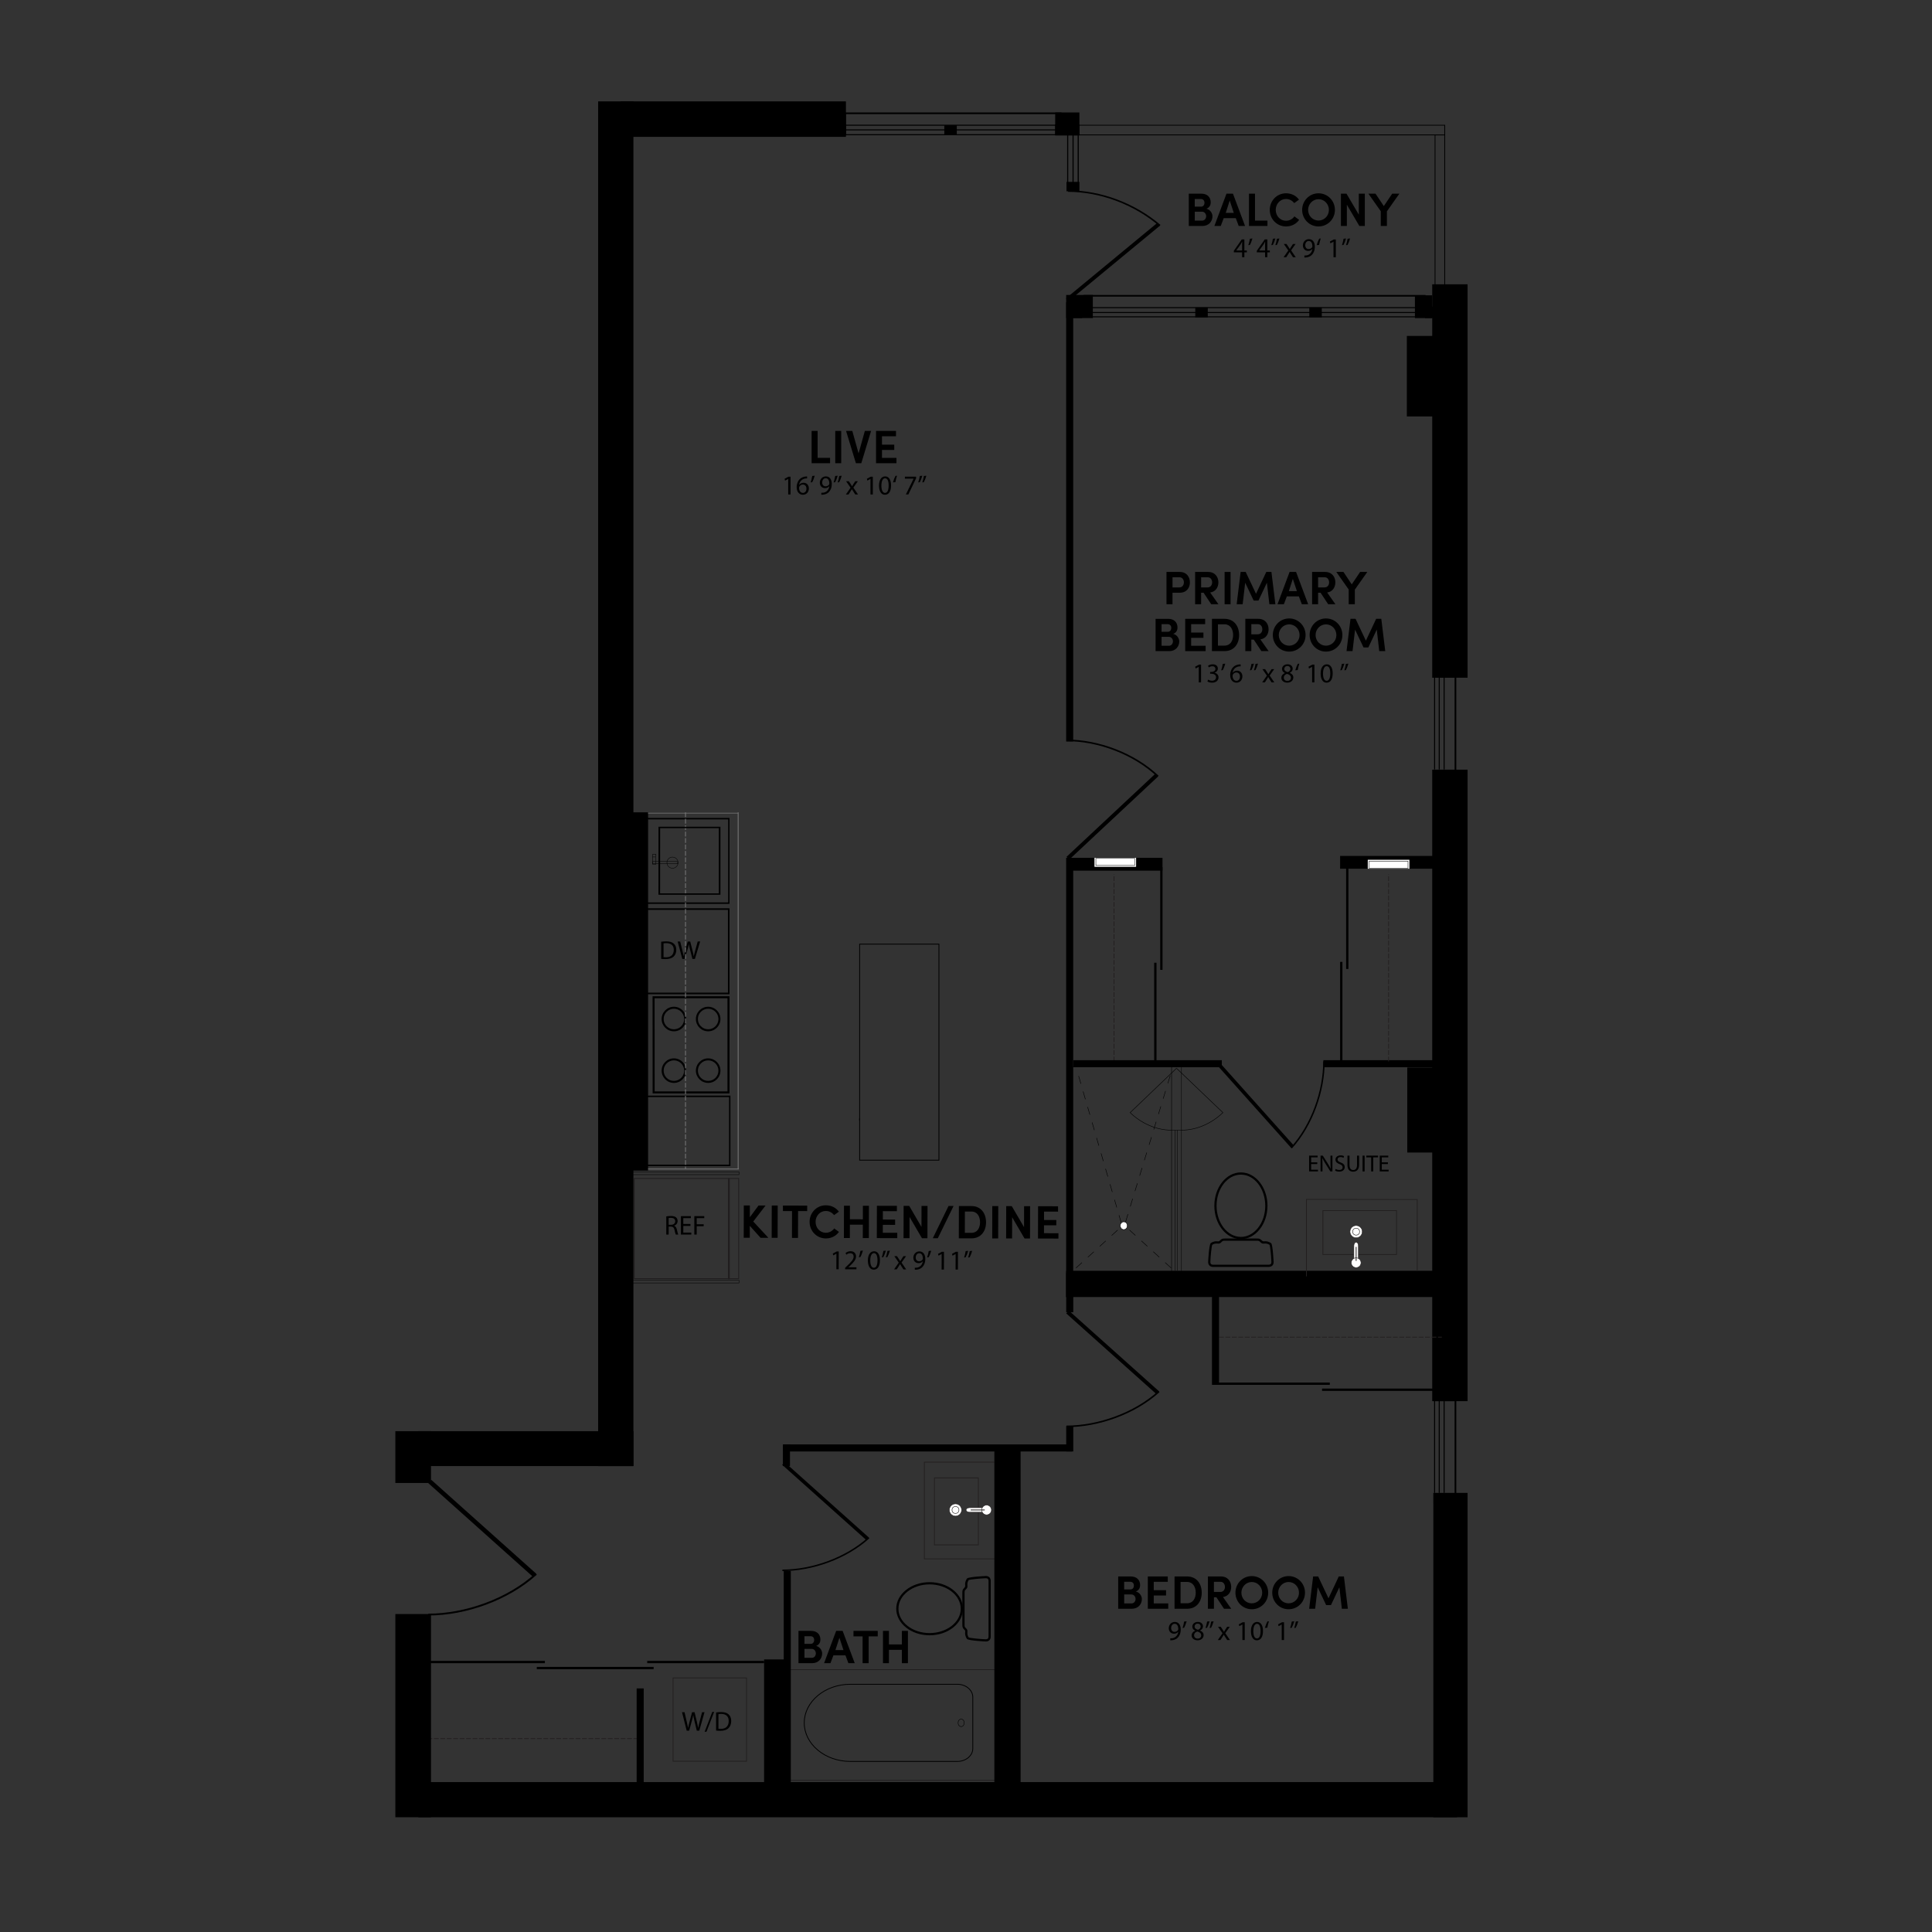 <?xml version="1.0" encoding="UTF-8"?>
<svg id="Layer_1" data-name="Layer 1" xmlns="http://www.w3.org/2000/svg" viewBox="0 0 1200 1200">
  <rect x="0" y="0" width="1200" height="1200" fill="#333333" stroke="none"/>
  <defs>
    <style>
      .cls-1, .cls-2 {
        fill: #fff;
      }

      .cls-3 {
        stroke: #201d1e;
      }

      .cls-3, .cls-4, .cls-5, .cls-6, .cls-7, .cls-8, .cls-9, .cls-10, .cls-11, .cls-12, .cls-13, .cls-14, .cls-15 {
        fill: none;
      }

      .cls-3, .cls-4, .cls-5, .cls-6, .cls-8, .cls-12, .cls-13, .cls-14, .cls-15 {
        stroke-width: .5px;
      }

      .cls-2, .cls-4, .cls-5 {
        stroke: #221f1f;
      }

      .cls-2, .cls-10, .cls-11 {
        stroke-width: .3px;
      }

      .cls-4, .cls-7, .cls-8, .cls-12, .cls-13, .cls-14, .cls-15 {
        stroke-miterlimit: 10;
      }

      .cls-16 {
        fill: #201d1e;
      }

      .cls-6, .cls-7, .cls-9, .cls-10, .cls-11, .cls-15 {
        stroke: #000;
      }

      .cls-7, .cls-9 {
        stroke-width: .25px;
      }

      .cls-8 {
        opacity: .75;
      }

      .cls-8, .cls-13, .cls-14 {
        stroke: #79797a;
      }

      .cls-11 {
        stroke-dasharray: 0 0 5 5;
      }

      .cls-12 {
        stroke: #231f20;
      }

      .cls-12, .cls-14 {
        stroke-dasharray: 0 0 3 1;
      }
    </style>
  </defs>
  <g>
    <rect class="cls-3" x="490.42" y="1037.06" width="129.49" height="68.76"/>
    <g>
      <path class="cls-6" d="M499.53,1070.09c0-13.18,12.88-23.96,28.62-23.96h66.51c5.26,0,9.56,3.6,9.56,8v31.92c0,4.4-4.3,8-9.56,8h-66.51c-15.74,0-28.62-10.78-28.62-23.96Z"/>
      <path class="cls-10" d="M598.34,1071.74c.74-.91,.74-2.4,0-3.31-.74-.91-1.96-.91-2.7,0-.74,.91-.74,2.4,0,3.31,.75,.91,1.96,.91,2.7,0Z"/>
    </g>
  </g>
  <g>
    <path d="M504.11,267.65h3.73v16.74h7.74v3.32h-11.47v-20.06Z"/>
    <path d="M518.79,267.65h3.7v20.06h-3.7v-20.06Z"/>
    <path d="M529.38,267.65l3.9,13.97,3.9-13.97h3.87l-6.08,20.06h-3.35l-6.11-20.06h3.87Z"/>
    <path d="M544.12,267.65h12.4v3.32h-8.71v5.21h7.63v3.29h-7.63v4.92h9v3.32h-12.69v-20.06Z"/>
    <path d="M489.57,297.47h-.03l-1.92,1.04-.29-1.14,2.41-1.29h1.27v11.04h-1.44v-9.65Z"/>
    <path d="M501.31,297.13c-.31-.02-.7,0-1.12,.07-2.34,.39-3.58,2.11-3.84,3.92h.05c.53-.7,1.44-1.27,2.67-1.27,1.95,0,3.33,1.41,3.33,3.57,0,2.02-1.38,3.89-3.67,3.89s-3.91-1.83-3.91-4.7c0-2.17,.78-3.89,1.87-4.98,.92-.9,2.14-1.46,3.53-1.63,.44-.07,.82-.08,1.09-.08v1.22Zm-.42,6.37c0-1.58-.9-2.53-2.28-2.53-.9,0-1.73,.56-2.14,1.36-.1,.17-.17,.39-.17,.66,.03,1.82,.87,3.16,2.43,3.16,1.29,0,2.16-1.07,2.16-2.65Z"/>
    <path d="M506.05,295.49c-.39,1.43-1.12,3.24-1.6,4.02l-.95,.12c.37-1,.81-2.77,1-3.99l1.55-.15Z"/>
    <path d="M510.14,306.07c.32,.03,.7,0,1.21-.05,.87-.12,1.68-.48,2.31-1.07,.73-.66,1.26-1.63,1.46-2.94h-.05c-.61,.75-1.49,1.19-2.6,1.19-1.99,0-3.26-1.49-3.26-3.38,0-2.09,1.51-3.92,3.77-3.92s3.65,1.83,3.65,4.65c0,2.43-.81,4.13-1.9,5.18-.85,.83-2.02,1.34-3.21,1.48-.54,.08-1.02,.1-1.38,.08v-1.22Zm.54-6.35c0,1.38,.83,2.34,2.12,2.34,1,0,1.78-.49,2.17-1.15,.08-.14,.14-.31,.14-.54,0-1.89-.7-3.33-2.26-3.33-1.27,0-2.17,1.12-2.17,2.68Z"/>
    <path d="M520.3,295.49c-.39,1.43-1.12,3.24-1.58,4.02l-.95,.12c.36-1,.81-2.77,1-3.99l1.53-.15Zm2.51,0c-.39,1.43-1.12,3.24-1.58,4.02l-.95,.12c.37-1,.82-2.77,1-3.99l1.53-.15Z"/>
    <path d="M527.21,298.9l1.17,1.77c.31,.46,.56,.88,.83,1.34h.05c.27-.49,.54-.92,.81-1.36l1.15-1.75h1.61l-2.8,3.97,2.89,4.25h-1.7l-1.21-1.85c-.32-.48-.59-.93-.88-1.43h-.03c-.27,.49-.56,.93-.87,1.43l-1.19,1.85h-1.65l2.92-4.19-2.79-4.02h1.66Z"/>
    <path d="M540.68,297.47h-.03l-1.92,1.04-.29-1.14,2.41-1.29h1.27v11.04h-1.44v-9.65Z"/>
    <path d="M553.45,301.48c0,3.75-1.39,5.83-3.84,5.83-2.16,0-3.62-2.02-3.65-5.67,0-3.7,1.6-5.74,3.84-5.74s3.65,2.07,3.65,5.59Zm-6,.17c0,2.87,.88,4.5,2.24,4.5,1.53,0,2.26-1.78,2.26-4.6s-.7-4.5-2.24-4.5c-1.31,0-2.26,1.6-2.26,4.6Z"/>
    <path d="M554.63,299.63c.39-1.43,1.12-3.26,1.58-4.04l.95-.1c-.36,1-.82,2.75-1,3.97l-1.53,.17Z"/>
    <path d="M569.01,296.08v.99l-4.81,10.05h-1.55l4.79-9.77v-.03h-5.4v-1.24h6.96Z"/>
    <path d="M572.87,295.49c-.39,1.43-1.12,3.24-1.58,4.02l-.95,.12c.36-1,.81-2.77,1-3.99l1.53-.15Zm2.51,0c-.39,1.43-1.12,3.24-1.58,4.02l-.95,.12c.37-1,.82-2.77,1-3.99l1.53-.15Z"/>
  </g>
  <g>
    <path d="M506.92,1022.31c2.47,.61,3.73,2.91,3.73,4.69,0,3.26-2.33,6.03-6.23,6.03h-8.47v-20.06h7.86c3.52,0,5.76,2.07,5.76,5.44,0,1.49-.64,3.12-2.65,3.9Zm-3.38-1.28c1.37,0,2.15-1.05,2.15-2.42s-.79-2.33-2.27-2.33h-3.76v4.75h3.87Zm-3.87,3.12v5.56h4.54c1.63,0,2.53-1.37,2.53-2.77,0-1.31-.9-2.79-2.62-2.79h-4.45Z"/>
    <path d="M525.12,1028.17h-7.48l-1.83,4.86h-3.96l7.51-20.06h4.02l7.51,20.06h-3.93l-1.83-4.86Zm-6.23-3.26h5.01l-2.53-7.66-2.47,7.66Z"/>
    <path d="M530.13,1012.97h15.05v3.41h-5.65v16.65h-3.76v-16.65h-5.65v-3.41Z"/>
    <path d="M563.93,1012.97v20.06h-3.76v-8.3h-8.04v8.3h-3.7v-20.06h3.7v8.41h8.04v-8.41h3.76Z"/>
  </g>
  <g>
    <path d="M724.54,355.24h8.15c4.45,0,6.38,3.23,6.38,6.49s-1.92,6.43-6.38,6.43h-4.43v7.13h-3.73v-20.06Zm3.73,3.32v6.29h4.25c1.92,0,2.82-1.63,2.82-3.12s-.84-3.17-2.71-3.17h-4.37Z"/>
    <path d="M756.78,375.3h-4.48l-4.72-7.13h-1.54v7.13h-3.73v-20.06h8.04c4.43,0,6.41,3.23,6.41,6.49,0,2.85-1.51,5.74-5.1,6.29l5.12,7.28Zm-10.74-16.74v6.29h4.02c1.98,0,2.82-1.63,2.82-3.12s-.84-3.17-2.71-3.17h-4.13Z"/>
    <path d="M760.62,355.24h3.7v20.06h-3.7v-20.06Z"/>
    <path d="M786.51,355.24h3.2l2.45,20.06h-3.73l-1.54-13.36-5.24,11.09h-2.97l-5.27-11.09-1.57,13.36h-3.73l2.47-20.06h3.14l6.41,13.57,6.38-13.57Z"/>
    <path d="M806.75,370.44h-7.48l-1.83,4.86h-3.96l7.51-20.06h4.02l7.51,20.06h-3.93l-1.83-4.86Zm-6.23-3.26h5.01l-2.53-7.66-2.47,7.66Z"/>
    <path d="M829.43,375.3h-4.48l-4.72-7.13h-1.54v7.13h-3.73v-20.06h8.04c4.43,0,6.41,3.23,6.41,6.49,0,2.85-1.51,5.74-5.09,6.29l5.12,7.28Zm-10.74-16.74v6.29h4.02c1.98,0,2.82-1.63,2.82-3.12s-.84-3.17-2.71-3.17h-4.13Z"/>
    <path d="M837.7,375.3v-9.14l-7.69-10.92h4.43l5.15,7.72,5.21-7.72h4.46l-7.75,10.98v9.08h-3.81Z"/>
    <path d="M728.72,393.71c2.47,.61,3.73,2.91,3.73,4.69,0,3.26-2.33,6.03-6.23,6.03h-8.47v-20.06h7.86c3.52,0,5.76,2.07,5.76,5.44,0,1.48-.64,3.12-2.65,3.9Zm-3.38-1.28c1.37,0,2.15-1.05,2.15-2.42s-.79-2.33-2.27-2.33h-3.76v4.75h3.87Zm-3.87,3.11v5.56h4.54c1.63,0,2.53-1.37,2.53-2.77,0-1.31-.9-2.79-2.62-2.79h-4.45Z"/>
    <path d="M736.15,384.36h12.4v3.32h-8.71v5.21h7.63v3.29h-7.63v4.92h9v3.32h-12.69v-20.06Z"/>
    <path d="M752.75,404.42v-20.06h7.83c5.74,0,9.05,4.37,9.05,10.07s-3.32,9.99-9.05,9.99h-7.83Zm3.73-3.41h4.1c3.55,0,5.33-2.97,5.33-6.58s-1.78-6.67-5.33-6.67h-4.1v13.25Z"/>
    <path d="M787.95,404.42h-4.48l-4.72-7.13h-1.54v7.13h-3.73v-20.06h8.04c4.43,0,6.41,3.23,6.41,6.49,0,2.85-1.51,5.74-5.09,6.29l5.12,7.28Zm-10.74-16.74v6.29h4.02c1.98,0,2.82-1.63,2.82-3.12s-.84-3.17-2.71-3.17h-4.13Z"/>
    <path d="M800.73,384.13c5.71,0,10.19,4.63,10.19,10.31s-4.48,10.28-10.19,10.28-10.16-4.63-10.16-10.28,4.45-10.31,10.16-10.31Zm0,16.92c3.58,0,6.46-2.94,6.46-6.61s-2.88-6.64-6.46-6.64-6.46,3-6.46,6.64,2.82,6.61,6.46,6.61Z"/>
    <path d="M823.59,384.13c5.71,0,10.19,4.63,10.19,10.31s-4.48,10.28-10.19,10.28-10.16-4.63-10.16-10.28,4.45-10.31,10.16-10.31Zm0,16.92c3.58,0,6.46-2.94,6.46-6.61s-2.88-6.64-6.46-6.64-6.46,3-6.46,6.64,2.82,6.61,6.46,6.61Z"/>
    <path d="M854.75,384.36h3.2l2.45,20.06h-3.73l-1.54-13.36-5.24,11.09h-2.97l-5.27-11.09-1.57,13.36h-3.73l2.47-20.06h3.14l6.41,13.57,6.38-13.57Z"/>
    <path d="M744.57,414.19h-.03l-1.92,1.04-.29-1.14,2.41-1.29h1.27v11.04h-1.44v-9.65Z"/>
    <path d="M750.36,422.12c.42,.27,1.41,.7,2.45,.7,1.92,0,2.51-1.22,2.5-2.14-.02-1.55-1.41-2.21-2.85-2.21h-.83v-1.12h.83c1.09,0,2.46-.56,2.46-1.87,0-.88-.56-1.66-1.94-1.66-.88,0-1.73,.39-2.21,.73l-.39-1.09c.58-.42,1.7-.85,2.89-.85,2.17,0,3.16,1.29,3.16,2.63,0,1.14-.68,2.11-2.04,2.6v.03c1.36,.27,2.46,1.29,2.46,2.84,0,1.77-1.38,3.31-4.02,3.31-1.24,0-2.33-.39-2.87-.75l.41-1.15Z"/>
    <path d="M761.05,412.2c-.39,1.43-1.12,3.24-1.6,4.02l-.95,.12c.37-1,.81-2.77,1-3.99l1.55-.15Z"/>
    <path d="M770.58,413.85c-.31-.02-.7,0-1.12,.07-2.34,.39-3.58,2.11-3.84,3.92h.05c.53-.7,1.44-1.27,2.67-1.27,1.95,0,3.33,1.41,3.33,3.57,0,2.02-1.38,3.89-3.67,3.89s-3.91-1.83-3.91-4.7c0-2.17,.78-3.89,1.87-4.98,.92-.9,2.14-1.46,3.53-1.63,.44-.07,.82-.08,1.09-.08v1.22Zm-.42,6.37c0-1.58-.9-2.53-2.28-2.53-.9,0-1.73,.56-2.14,1.36-.1,.17-.17,.39-.17,.66,.03,1.82,.87,3.16,2.43,3.16,1.29,0,2.16-1.07,2.16-2.65Z"/>
    <path d="M778.86,412.2c-.39,1.43-1.12,3.24-1.58,4.02l-.95,.12c.36-1,.82-2.77,1-3.99l1.53-.15Zm2.51,0c-.39,1.43-1.12,3.24-1.58,4.02l-.95,.12c.37-1,.82-2.77,1-3.99l1.53-.15Z"/>
    <path d="M785.78,415.62l1.17,1.77c.31,.46,.56,.88,.83,1.34h.05c.27-.49,.54-.92,.82-1.36l1.15-1.75h1.61l-2.8,3.97,2.89,4.25h-1.7l-1.21-1.85c-.32-.48-.59-.93-.88-1.43h-.03c-.27,.49-.56,.93-.87,1.43l-1.19,1.85h-1.65l2.92-4.19-2.79-4.02h1.67Z"/>
    <path d="M795.87,421.03c0-1.39,.83-2.38,2.19-2.96l-.02-.05c-1.22-.58-1.75-1.53-1.75-2.48,0-1.75,1.48-2.94,3.41-2.94,2.14,0,3.21,1.34,3.21,2.72,0,.93-.46,1.94-1.82,2.58v.05c1.38,.54,2.22,1.51,2.22,2.85,0,1.92-1.65,3.21-3.75,3.21-2.31,0-3.7-1.38-3.7-2.99Zm5.94-.07c0-1.34-.93-1.99-2.43-2.41-1.29,.37-1.99,1.22-1.99,2.28-.05,1.12,.8,2.11,2.21,2.11s2.21-.83,2.21-1.97Zm-4.11-5.52c0,1.1,.83,1.7,2.11,2.04,.95-.32,1.68-1,1.68-2,0-.88-.53-1.8-1.87-1.8-1.24,0-1.92,.81-1.92,1.77Z"/>
    <path d="M804.51,416.35c.39-1.43,1.12-3.26,1.58-4.04l.95-.1c-.36,1-.82,2.75-1,3.97l-1.53,.17Z"/>
    <path d="M814.98,414.19h-.03l-1.92,1.04-.29-1.14,2.41-1.29h1.27v11.04h-1.44v-9.65Z"/>
    <path d="M827.75,418.2c0,3.75-1.39,5.83-3.84,5.83-2.16,0-3.62-2.02-3.65-5.67,0-3.7,1.6-5.74,3.84-5.74s3.65,2.07,3.65,5.59Zm-6,.17c0,2.87,.88,4.5,2.24,4.5,1.53,0,2.26-1.78,2.26-4.6s-.7-4.5-2.24-4.5c-1.31,0-2.26,1.6-2.26,4.6Z"/>
    <path d="M835,412.2c-.39,1.43-1.12,3.24-1.58,4.02l-.95,.12c.36-1,.82-2.77,1-3.99l1.53-.15Zm2.51,0c-.39,1.43-1.12,3.24-1.58,4.02l-.95,.12c.37-1,.82-2.77,1-3.99l1.53-.15Z"/>
  </g>
  <rect class="cls-4" x="418.05" y="1042.2" width="45.64" height="51.73"/>
  <g>
    <path d="M426.51,1074.93l-2.9-11.45h1.56l1.36,5.79c.34,1.43,.65,2.85,.85,3.96h.03c.19-1.14,.54-2.5,.93-3.97l1.53-5.77h1.55l1.39,5.81c.32,1.36,.63,2.72,.8,3.92h.03c.24-1.26,.56-2.53,.92-3.96l1.51-5.77h1.51l-3.24,11.45h-1.55l-1.44-5.96c-.36-1.46-.59-2.58-.75-3.74h-.03c-.2,1.14-.46,2.26-.88,3.74l-1.63,5.96h-1.55Z"/>
    <path d="M437.67,1075.61l4.74-12.31h1.15l-4.75,12.31h-1.14Z"/>
    <path d="M444.77,1063.63c.9-.14,1.97-.24,3.14-.24,2.12,0,3.63,.49,4.64,1.43,1.02,.93,1.61,2.26,1.61,4.11s-.58,3.4-1.65,4.45c-1.07,1.07-2.84,1.65-5.06,1.65-1.05,0-1.94-.05-2.68-.14v-11.26Zm1.48,10.12c.37,.07,.92,.08,1.49,.08,3.16,0,4.87-1.77,4.87-4.86,.02-2.7-1.51-4.42-4.64-4.42-.76,0-1.34,.07-1.73,.15v9.04Z"/>
  </g>
  <rect x="385.55" y="62.97" width="139.87" height="22.03"/>
  <g>
    <path d="M598.97,986.19q.56-.57,.52-1.25c-.02-.26-.04-.59-.04-1.02,0-1.94,1.12-3.4,1.22-3.52,1.01-1.01,11.47-1.51,11.57-1.51,.98-.03,1.76,.25,2.32,.83,.87,.91,.81,2.18,.81,2.27v34.42c.02,.13,.07,1.41-.81,2.31-.56,.58-1.34,.86-2.32,.84-.1,0-10.56-.51-11.62-1.58-.05-.06-1.17-1.52-1.17-3.46,0-.43,.02-.75,.04-1.02,.05-.67,.04-.68-.52-1.25-1.19-1.18-1.24-1.72-1.24-3.24v-19.58c0-1.53,.06-2.07,1.24-3.25Zm1.9,27.4c-.01,.24-.03,.54-.03,.93,0,1.21,.61,2.21,.81,2.52,1.01,.41,7.31,1.05,10.64,1.14,.57,.01,1-.12,1.28-.4,.46-.48,.43-1.27,.43-1.32v-34.51s.04-.79-.42-1.27c-.27-.29-.71-.42-1.28-.41-3.33,.09-9.63,.72-10.64,1.14-.2,.3-.81,1.31-.81,2.52,0,.39,.02,.69,.03,.93,.06,1.04-.02,1.4-.93,2.31-.83,.83-.83,.94-.83,2.27v19.58c0,1.33,0,1.44,.84,2.27,.76,.76,.94,1.14,.94,1.86,0,.14,0,.29-.02,.45Z"/>
    <path d="M577.39,982.71c11.43,0,20.72,7.4,20.72,16.5,0,9.1-9.29,16.5-20.72,16.5-11.43,0-20.72-7.4-20.72-16.5,0-9.1,9.3-16.5,20.72-16.5Zm0,1.38c-10.67,0-19.34,6.78-19.34,15.12s8.68,15.12,19.34,15.12,19.34-6.78,19.34-15.12-8.68-15.12-19.34-15.12Z"/>
  </g>
  <path class="cls-4" d="M621.96,968.25h-47.83s0-60.08,0-60.08h43.49"/>
  <g>
    <path d="M705.5,988.51c2.47,.61,3.73,2.91,3.73,4.69,0,3.26-2.33,6.03-6.23,6.03h-8.47v-20.06h7.86c3.52,0,5.76,2.07,5.76,5.44,0,1.49-.64,3.12-2.65,3.9Zm-3.38-1.28c1.37,0,2.15-1.05,2.15-2.42s-.79-2.33-2.27-2.33h-3.76v4.75h3.87Zm-3.87,3.12v5.56h4.54c1.63,0,2.53-1.37,2.53-2.77,0-1.31-.9-2.79-2.62-2.79h-4.45Z"/>
    <path d="M712.93,979.17h12.4v3.32h-8.71v5.21h7.63v3.29h-7.63v4.92h9v3.32h-12.69v-20.06Z"/>
    <path d="M729.53,999.23v-20.06h7.83c5.74,0,9.05,4.37,9.05,10.07s-3.32,9.99-9.05,9.99h-7.83Zm3.73-3.41h4.1c3.55,0,5.33-2.97,5.33-6.58s-1.78-6.67-5.33-6.67h-4.1v13.25Z"/>
    <path d="M764.73,999.23h-4.48l-4.72-7.13h-1.54v7.13h-3.73v-20.06h8.04c4.43,0,6.41,3.23,6.41,6.49,0,2.85-1.51,5.74-5.1,6.29l5.12,7.28Zm-10.74-16.74v6.29h4.02c1.98,0,2.82-1.63,2.82-3.12s-.84-3.17-2.71-3.17h-4.13Z"/>
    <path d="M777.51,978.94c5.71,0,10.19,4.63,10.19,10.31s-4.48,10.28-10.19,10.28-10.16-4.63-10.16-10.28,4.45-10.31,10.16-10.31Zm0,16.92c3.58,0,6.46-2.94,6.46-6.61s-2.88-6.64-6.46-6.64-6.46,3-6.46,6.64,2.82,6.61,6.46,6.61Z"/>
    <path d="M800.37,978.94c5.71,0,10.19,4.63,10.19,10.31s-4.48,10.28-10.19,10.28-10.16-4.63-10.16-10.28,4.45-10.31,10.16-10.31Zm0,16.92c3.58,0,6.46-2.94,6.46-6.61s-2.88-6.64-6.46-6.64-6.46,3-6.46,6.64,2.82,6.61,6.46,6.61Z"/>
    <path d="M831.53,979.17h3.2l2.45,20.06h-3.73l-1.54-13.36-5.24,11.09h-2.97l-5.27-11.09-1.57,13.36h-3.73l2.47-20.06h3.14l6.41,13.57,6.38-13.57Z"/>
    <path d="M726.88,1017.59c.32,.03,.7,0,1.21-.05,.87-.12,1.68-.48,2.31-1.07,.73-.66,1.26-1.63,1.46-2.94h-.05c-.61,.75-1.49,1.19-2.6,1.19-1.99,0-3.26-1.5-3.26-3.38,0-2.09,1.51-3.92,3.77-3.92s3.65,1.83,3.65,4.65c0,2.43-.81,4.13-1.9,5.18-.85,.83-2.02,1.34-3.21,1.48-.54,.08-1.02,.1-1.38,.08v-1.22Zm.54-6.35c0,1.38,.83,2.34,2.12,2.34,1,0,1.78-.49,2.17-1.16,.08-.14,.14-.31,.14-.54,0-1.89-.7-3.33-2.26-3.33-1.27,0-2.17,1.12-2.17,2.68Z"/>
    <path d="M737.05,1007.01c-.39,1.43-1.12,3.24-1.6,4.03l-.95,.12c.37-1,.81-2.77,1-3.99l1.55-.15Z"/>
    <path d="M740.15,1015.84c0-1.39,.83-2.38,2.19-2.96l-.02-.05c-1.22-.58-1.75-1.53-1.75-2.48,0-1.75,1.48-2.94,3.41-2.94,2.14,0,3.21,1.34,3.21,2.72,0,.93-.46,1.94-1.82,2.58v.05c1.38,.54,2.22,1.51,2.22,2.85,0,1.92-1.65,3.21-3.75,3.21-2.31,0-3.7-1.38-3.7-2.99Zm5.94-.07c0-1.34-.93-1.99-2.43-2.41-1.29,.37-1.99,1.22-1.99,2.28-.05,1.12,.8,2.11,2.21,2.11s2.21-.83,2.21-1.97Zm-4.11-5.52c0,1.1,.83,1.7,2.11,2.04,.95-.32,1.68-1,1.68-2,0-.88-.53-1.8-1.87-1.8-1.24,0-1.92,.82-1.92,1.77Z"/>
    <path d="M751.3,1007.01c-.39,1.43-1.12,3.24-1.58,4.03l-.95,.12c.36-1,.81-2.77,1-3.99l1.53-.15Zm2.51,0c-.39,1.43-1.12,3.24-1.58,4.03l-.95,.12c.37-1,.82-2.77,1-3.99l1.53-.15Z"/>
    <path d="M758.22,1010.42l1.17,1.77c.31,.46,.56,.88,.83,1.34h.05c.27-.49,.54-.92,.81-1.36l1.15-1.75h1.61l-2.8,3.97,2.89,4.25h-1.7l-1.21-1.85c-.32-.48-.59-.93-.88-1.43h-.03c-.27,.49-.56,.93-.87,1.43l-1.19,1.85h-1.65l2.92-4.19-2.79-4.03h1.66Z"/>
    <path d="M771.69,1009h-.03l-1.92,1.04-.29-1.14,2.41-1.29h1.27v11.04h-1.44v-9.65Z"/>
    <path d="M784.46,1013c0,3.75-1.39,5.83-3.84,5.83-2.16,0-3.62-2.02-3.65-5.67,0-3.7,1.6-5.74,3.84-5.74s3.65,2.07,3.65,5.59Zm-6,.17c0,2.87,.88,4.5,2.24,4.5,1.53,0,2.26-1.78,2.26-4.6s-.7-4.5-2.24-4.5c-1.31,0-2.26,1.6-2.26,4.6Z"/>
    <path d="M785.63,1011.15c.39-1.43,1.12-3.26,1.58-4.04l.95-.1c-.36,1-.82,2.75-1,3.97l-1.53,.17Z"/>
    <path d="M796.1,1009h-.03l-1.92,1.04-.29-1.14,2.41-1.29h1.27v11.04h-1.44v-9.65Z"/>
    <path d="M803.88,1007.01c-.39,1.43-1.12,3.24-1.58,4.03l-.95,.12c.36-1,.82-2.77,1-3.99l1.53-.15Zm2.51,0c-.39,1.43-1.12,3.24-1.58,4.03l-.95,.12c.37-1,.82-2.77,1-3.99l1.53-.15Z"/>
  </g>
  <g>
    <path d="M749.35,129.64c2.47,.61,3.73,2.91,3.73,4.69,0,3.26-2.33,6.03-6.23,6.03h-8.47v-20.06h7.86c3.52,0,5.76,2.07,5.76,5.44,0,1.48-.64,3.12-2.65,3.9Zm-3.38-1.28c1.37,0,2.15-1.05,2.15-2.42s-.79-2.33-2.27-2.33h-3.76v4.75h3.87Zm-3.87,3.12v5.56h4.54c1.63,0,2.53-1.37,2.53-2.77,0-1.31-.9-2.79-2.62-2.79h-4.45Z"/>
    <path d="M767.55,135.49h-7.48l-1.83,4.86h-3.96l7.51-20.06h4.02l7.51,20.06h-3.93l-1.83-4.86Zm-6.23-3.26h5.01l-2.53-7.66-2.47,7.66Z"/>
    <path d="M775.77,120.29h3.73v16.74h7.74v3.32h-11.47v-20.06Z"/>
    <path d="M806.92,136.57c-1.75,2.47-4.66,4.08-8.15,4.08-5.71,0-10.1-4.63-10.1-10.28s4.4-10.31,10.1-10.31c3.41,0,6.32,1.51,8.06,3.96l-2.97,2.13c-1.17-1.51-2.97-2.56-5.09-2.56-3.64,0-6.38,3.06-6.38,6.78s2.74,6.75,6.38,6.75c2.18,0,4.05-1.08,5.21-2.71l2.94,2.15Z"/>
    <path d="M818.95,120.06c5.71,0,10.19,4.63,10.19,10.31s-4.48,10.28-10.19,10.28-10.16-4.63-10.16-10.28,4.45-10.31,10.16-10.31Zm0,16.92c3.58,0,6.46-2.94,6.46-6.61s-2.88-6.64-6.46-6.64-6.46,3-6.46,6.64,2.82,6.61,6.46,6.61Z"/>
    <path d="M847.72,140.35h-3.41l-7.74-13.19v13.19h-3.7v-20.06h3.46l7.66,13.04v-13.04h3.73v20.06Z"/>
    <path d="M857.62,140.35v-9.14l-7.69-10.92h4.43l5.15,7.72,5.21-7.72h4.46l-7.75,10.98v9.08h-3.81Z"/>
    <path d="M771.49,159.76v-3.01h-5.13v-.99l4.92-7.05h1.61v6.86h1.55v1.17h-1.55v3.01h-1.41Zm0-4.18v-3.69c0-.58,.02-1.15,.05-1.73h-.05c-.34,.65-.61,1.12-.92,1.63l-2.7,3.75v.03h3.62Z"/>
    <path d="M777.91,148.13c-.39,1.43-1.12,3.24-1.6,4.02l-.95,.12c.37-1,.82-2.77,1-3.99l1.55-.15Z"/>
    <path d="M785.76,159.76v-3.01h-5.13v-.99l4.92-7.05h1.61v6.86h1.55v1.17h-1.55v3.01h-1.41Zm0-4.18v-3.69c0-.58,.02-1.15,.05-1.73h-.05c-.34,.65-.61,1.12-.92,1.63l-2.7,3.75v.03h3.62Z"/>
    <path d="M792.16,148.13c-.39,1.43-1.12,3.24-1.58,4.02l-.95,.12c.36-1,.82-2.77,1-3.99l1.53-.15Zm2.51,0c-.39,1.43-1.12,3.24-1.58,4.02l-.95,.12c.37-1,.82-2.77,1-3.99l1.53-.15Z"/>
    <path d="M799.08,151.54l1.17,1.77c.31,.46,.56,.88,.83,1.34h.05c.27-.49,.54-.92,.82-1.36l1.15-1.75h1.61l-2.8,3.97,2.89,4.25h-1.7l-1.21-1.85c-.32-.48-.59-.93-.88-1.43h-.03c-.27,.49-.56,.93-.87,1.43l-1.19,1.85h-1.65l2.92-4.19-2.79-4.02h1.67Z"/>
    <path d="M810.17,158.71c.32,.03,.7,0,1.21-.05,.87-.12,1.68-.48,2.31-1.07,.73-.66,1.26-1.63,1.46-2.94h-.05c-.61,.75-1.5,1.19-2.6,1.19-1.99,0-3.26-1.49-3.26-3.38,0-2.09,1.51-3.92,3.77-3.92s3.65,1.83,3.65,4.65c0,2.43-.82,4.13-1.9,5.18-.85,.83-2.02,1.34-3.21,1.48-.54,.08-1.02,.1-1.38,.08v-1.22Zm.54-6.35c0,1.38,.83,2.34,2.12,2.34,1,0,1.78-.49,2.17-1.15,.08-.14,.14-.31,.14-.54,0-1.89-.7-3.33-2.26-3.33-1.27,0-2.17,1.12-2.17,2.68Z"/>
    <path d="M817.81,152.27c.39-1.43,1.12-3.26,1.58-4.04l.95-.1c-.36,1-.82,2.75-1,3.97l-1.53,.17Z"/>
    <path d="M828.27,150.12h-.03l-1.92,1.04-.29-1.14,2.41-1.29h1.27v11.04h-1.44v-9.65Z"/>
    <path d="M836.05,148.13c-.39,1.43-1.12,3.24-1.58,4.02l-.95,.12c.36-1,.82-2.77,1-3.99l1.53-.15Zm2.51,0c-.39,1.43-1.12,3.24-1.58,4.02l-.95,.12c.37-1,.82-2.77,1-3.99l1.53-.15Z"/>
  </g>
  <g>
    <rect x="333.4" y="1035.33" width="72.59" height="1.43"/>
    <rect x="265.85" y="1031.6" width="72.59" height="1.43"/>
    <rect x="402" y="1031.6" width="72.59" height="1.43"/>
  </g>
  <g>
    <path d="M477.26,768.83h-4.86s-6.68-7.45-6.68-7.45l-.02,7.42h-3.76s.05-20.07,.05-20.07h3.76s-.02,7.32-.02,7.32l5.41-7.29h4.37s-7.65,9.95-7.65,9.95l9.41,10.13Z"/>
    <path d="M479.35,748.77h3.7s-.05,20.07-.05,20.07h-3.7s.05-20.07,.05-20.07Z"/>
    <path d="M486.31,748.79l15.05,.04v3.41s-5.66-.01-5.66-.01l-.04,16.65h-3.76s.04-16.66,.04-16.66h-5.65s0-3.42,0-3.42Z"/>
    <path d="M521.09,765.16c-1.75,2.47-4.67,4.06-8.16,4.05-5.71-.01-10.09-4.66-10.08-10.3,.01-5.68,4.42-10.29,10.13-10.28,3.41,0,6.31,1.53,8.05,3.98l-2.98,2.12c-1.16-1.52-2.96-2.57-5.09-2.58-3.64,0-6.38,3.04-6.39,6.77,0,3.76,2.72,6.76,6.36,6.77,2.18,0,4.05-1.07,5.22-2.69l2.94,2.16Z"/>
    <path d="M539.71,748.93l-.05,20.06h-3.76s.02-8.31,.02-8.31l-8.04-.02-.02,8.3h-3.7s.05-20.07,.05-20.07h3.7s-.02,8.42-.02,8.42l8.04,.02,.02-8.41h3.76Z"/>
    <path d="M544.67,748.94l12.4,.03v3.32s-8.71-.02-8.71-.02v5.21s7.61,.02,7.61,.02v3.29s-7.64-.02-7.64-.02v4.92s8.98,.02,8.98,.02v3.32s-12.7-.03-12.7-.03l.05-20.06Z"/>
    <path d="M576.06,769.09h-3.41s-7.71-13.22-7.71-13.22l-.03,13.19h-3.7s.05-20.07,.05-20.07h3.46s7.62,13.07,7.62,13.07l.03-13.04h3.73s-.05,20.07-.05,20.07Z"/>
    <path d="M592.27,749.07l-9.78,20.03h-3.12s9.78-20.04,9.78-20.04h3.12Z"/>
    <path d="M595.54,769.14l.05-20.06,7.83,.02c5.74,.01,9.04,4.39,9.03,10.1-.01,5.71-3.34,9.98-9.08,9.96l-7.83-.02Zm3.74-3.4h4.1c3.55,.02,5.34-2.95,5.34-6.56,0-3.64-1.76-6.67-5.31-6.68h-4.1s-.03,13.24-.03,13.24Z"/>
    <path d="M616.33,749.13h3.7s-.05,20.07-.05,20.07h-3.7s.05-20.07,.05-20.07Z"/>
    <path d="M639.77,769.25h-3.41s-7.71-13.22-7.71-13.22l-.03,13.19h-3.7s.05-20.07,.05-20.07h3.46s7.62,13.07,7.62,13.07l.03-13.04h3.73s-.05,20.07-.05,20.07Z"/>
    <path d="M644.78,749.21l12.4,.03v3.32s-8.71-.02-8.71-.02v5.21s7.61,.02,7.61,.02v3.29s-7.64-.02-7.64-.02v4.92s8.98,.02,8.98,.02v3.32s-12.7-.03-12.7-.03l.05-20.06Z"/>
    <path d="M519.5,778.71h-.03l-1.92,1.03-.29-1.14,2.42-1.28h1.27s-.03,11.04-.03,11.04h-1.44s.03-9.65,.03-9.65Z"/>
    <path d="M524.91,788.37v-.92s1.18-1.14,1.18-1.14c2.83-2.68,4.1-4.1,4.12-5.76,0-1.12-.54-2.16-2.19-2.16-1,0-1.84,.5-2.35,.93l-.47-1.05c.77-.64,1.85-1.12,3.13-1.11,2.38,0,3.38,1.64,3.37,3.22,0,2.04-1.49,3.68-3.82,5.92l-.89,.81v.03h4.96s0,1.25,0,1.25l-7.05-.02Z"/>
    <path d="M535.98,776.76c-.39,1.43-1.13,3.24-1.61,4.02l-.95,.12c.38-1,.82-2.77,1.01-3.99l1.55-.15Z"/>
    <path d="M546.53,782.78c0,3.75-1.41,5.82-3.85,5.82-2.16,0-3.61-2.03-3.64-5.68,0-3.7,1.61-5.74,3.85-5.73,2.33,0,3.65,2.08,3.64,5.6Zm-6,.15c0,2.87,.87,4.5,2.23,4.51,1.53,0,2.26-1.78,2.27-4.6,0-2.72-.68-4.5-2.23-4.51-1.31,0-2.26,1.59-2.27,4.6Z"/>
    <path d="M550.23,776.8c-.39,1.43-1.13,3.24-1.59,4.02l-.95,.12c.36-1,.82-2.77,1.01-3.99l1.53-.15Zm2.51,0c-.39,1.43-1.13,3.24-1.59,4.02l-.95,.12c.38-1,.82-2.77,1.01-3.99l1.53-.15Z"/>
    <path d="M557.13,780.23l1.17,1.77c.3,.46,.56,.88,.83,1.34h.05c.27-.49,.55-.92,.82-1.36l1.16-1.75h1.61s-2.81,3.97-2.81,3.97l2.88,4.25h-1.7s-1.2-1.86-1.2-1.86c-.32-.48-.59-.94-.88-1.43h-.03c-.27,.49-.56,.93-.87,1.42l-1.19,1.85h-1.65s2.93-4.19,2.93-4.19l-2.78-4.03h1.66Z"/>
    <path d="M568.21,787.43c.32,.03,.7,0,1.21-.05,.87-.12,1.68-.47,2.31-1.06,.73-.66,1.26-1.63,1.47-2.93h-.05c-.61,.75-1.5,1.19-2.6,1.18-1.99,0-3.26-1.5-3.25-3.39,0-2.09,1.52-3.92,3.78-3.91,2.26,0,3.65,1.84,3.64,4.66,0,2.43-.83,4.12-1.92,5.17-.85,.83-2.02,1.34-3.21,1.47-.54,.08-1.02,.1-1.38,.08v-1.22Zm.56-6.35c0,1.38,.83,2.35,2.12,2.35,1,0,1.78-.49,2.18-1.15,.09-.14,.14-.31,.14-.54,0-1.89-.69-3.33-2.25-3.33-1.27,0-2.18,1.12-2.18,2.68Z"/>
    <path d="M578.41,776.87c-.39,1.43-1.13,3.24-1.61,4.02l-.95,.12c.38-1,.82-2.77,1.01-3.99l1.55-.15Z"/>
    <path d="M584.87,778.88h-.03l-1.92,1.03-.29-1.14,2.42-1.28h1.27s-.03,11.04-.03,11.04h-1.44s.03-9.65,.03-9.65Z"/>
    <path d="M593.55,778.9h-.03s-1.92,1.03-1.92,1.03l-.29-1.14,2.42-1.29h1.27s-.03,11.04-.03,11.04h-1.44s.03-9.65,.03-9.65Z"/>
    <path d="M601.34,776.93c-.39,1.43-1.13,3.24-1.59,4.02l-.95,.12c.36-1,.82-2.77,1.01-3.99l1.53-.15Zm2.51,0c-.39,1.43-1.13,3.24-1.59,4.02l-.95,.12c.38-1,.82-2.77,1.01-3.99l1.53-.15Z"/>
  </g>
  <rect x="716.89" y="597.97" width="1.43" height="63.8"/>
  <rect x="720.63" y="538.59" width="1.43" height="63.8"/>
  <rect x="664.4" y="532.82" width="57.65" height="7.96"/>
  <line class="cls-12" x1="691.94" y1="659.27" x2="691.94" y2="543.04"/>
  <polygon points="485.79 909.78 538.06 956.54 539.73 955.04 487.46 908.28 485.79 909.78"/>
  <path d="M485.96,974.9v.91c18.62,0,39.87-7.51,54.04-20.35l-.72-.64c-13.98,12.67-34.97,20.08-53.32,20.08Z"/>
  <rect x="662.21" y="187.78" width="4.38" height="272.79"/>
  <rect x="371.52" y="62.97" width="21.91" height="847.64"/>
  <rect x="874.08" y="663.05" width="16.29" height="52.81"/>
  <line class="cls-12" x1="265.51" y1="1079.87" x2="398.15" y2="1079.88"/>
  <rect x="873.82" y="208.65" width="16.64" height="50.01"/>
  <rect x="889.58" y="176.58" width="21.96" height="244.36"/>
  <rect x="662.21" y="789.32" width="232.98" height="16.29"/>
  <rect x="890.27" y="927.26" width="21.27" height="201.47"/>
  <rect x="889.58" y="478.06" width="21.96" height="392.23"/>
  <rect x="395.44" y="1048.71" width="4.38" height="65.05"/>
  <rect x="259.82" y="1106.89" width="645.23" height="21.84"/>
  <rect x="259.82" y="888.92" width="133.61" height="21.68"/>
  <rect x="617.62" y="900.07" width="16.29" height="214.7"/>
  <rect x="662.21" y="532.82" width="4.38" height="272.79"/>
  <rect x="486.8" y="975.72" width="4.38" height="138.03"/>
  <rect x="474.59" y="1030.7" width="14.36" height="78.46"/>
  <rect x="662.25" y="885.81" width="4.38" height="15.72"/>
  <rect x="662.25" y="790.69" width="4.38" height="24.39"/>
  <polygon points="662.21 815.75 718.16 865.8 719.94 864.2 664 814.15 662.21 815.75"/>
  <path d="M662.39,885.46v.97c19.93,0,42.68-8.04,57.84-21.78l-.77-.68c-14.96,13.56-37.43,21.49-57.07,21.49Z"/>
  <line class="cls-6" x1="533.93" y1="694.59" x2="533.93" y2="696.03"/>
  <rect class="cls-6" x="533.93" y="586.42" width="49.26" height="134.18"/>
  <polygon points="756.75 659.1 803.51 711.37 802.01 713.04 755.26 660.77 756.75 659.1"/>
  <path d="M821.88,659.27h.91c0,18.62-7.51,39.87-20.35,54.04l-.64-.72c12.67-13.98,20.08-34.97,20.08-53.32Z"/>
  <rect x="666.68" y="658.5" width="92.21" height="4.38"/>
  <rect x="821.98" y="658.49" width="73.22" height="4.38"/>
  <rect x="832.37" y="597.45" width="1.43" height="63.24"/>
  <rect x="836.1" y="538.59" width="1.43" height="63.24"/>
  <rect x="832.37" y="531.63" width="61.11" height="7.96"/>
  <line class="cls-12" x1="862.48" y1="659.27" x2="862.48" y2="543.04"/>
  <polygon points="662.42 532.21 717.57 480.62 719.33 482.27 664.18 533.86 662.42 532.21"/>
  <path d="M662.6,460.36v-1c19.64,0,42.07,8.28,57.02,22.45l-.76,.7c-14.75-13.98-36.9-22.15-56.26-22.15Z"/>
  <rect x="756.75" y="858.73" width="69.21" height="1.43"/>
  <rect x="821.16" y="862.47" width="69.21" height="1.43"/>
  <line class="cls-12" x1="757.14" y1="830.53" x2="895.55" y2="830.53"/>
  <rect x="752.78" y="802.88" width="4.38" height="57.28"/>
  <polygon points="265.85 921.06 331.02 979.37 333.11 977.5 267.94 919.2 265.85 921.06"/>
  <path d="M266.06,1002.27v1.13c23.22,0,49.72-9.36,67.39-25.37l-.9-.8c-17.43,15.8-43.61,25.04-66.49,25.04Z"/>
  <rect x="245.56" y="888.92" width="22.14" height="32.18"/>
  <rect x="245.56" y="1002.5" width="22.14" height="126.22"/>
  <g>
    <path d="M783.77,770.5q.57,.56,1.25,.52c.26-.02,.59-.04,1.02-.04,1.94,0,3.4,1.12,3.52,1.22,1.01,1.01,1.51,11.47,1.51,11.57,.03,.98-.25,1.76-.83,2.32-.91,.87-2.18,.81-2.27,.81h-34.42c-.13,.02-1.41,.07-2.31-.81-.58-.56-.86-1.34-.84-2.32,0-.1,.51-10.56,1.58-11.62,.06-.05,1.52-1.17,3.46-1.17,.43,0,.75,.02,1.02,.04,.67,.05,.68,.04,1.25-.52,1.18-1.19,1.72-1.24,3.24-1.24h19.58c1.53,0,2.07,.06,3.25,1.24Zm-27.4,1.9c-.24-.01-.54-.03-.93-.03-1.21,0-2.21,.61-2.52,.81-.41,1.01-1.05,7.31-1.14,10.64-.01,.57,.12,1,.4,1.28,.48,.46,1.27,.43,1.32,.43h34.51s.79,.04,1.27-.42c.29-.27,.42-.71,.41-1.28-.09-3.33-.72-9.63-1.14-10.64-.3-.2-1.31-.81-2.52-.81-.39,0-.69,.02-.93,.03-1.04,.06-1.4-.02-2.31-.93-.83-.83-.94-.83-2.27-.83h-19.58c-1.33,0-1.44,0-2.27,.84-.76,.76-1.14,.94-1.86,.94-.14,0-.29,0-.45-.02Z"/>
    <path d="M787.25,748.92c0,11.43-7.4,20.72-16.5,20.72-9.1,0-16.5-9.29-16.5-20.72,0-11.43,7.4-20.72,16.5-20.72,9.1,0,16.5,9.3,16.5,20.72Zm-1.38,0c0-10.67-6.78-19.34-15.12-19.34-8.34,0-15.12,8.68-15.12,19.34s6.78,19.34,15.12,19.34c8.34,0,15.12-8.68,15.12-19.34Z"/>
  </g>
  <g>
    <path class="cls-4" d="M811.45,792.78v-47.83s68.81,.11,68.81,.11v44.26"/>
    <rect class="cls-5" x="830.89" y="742.7" width="27.29" height="45.73" transform="translate(78.97 1610.1) rotate(-90)"/>
    <path class="cls-2" d="M840.91,781.95c0,1.14,.63,2.06,1.41,2.06s1.41-.92,1.41-2.06v-8.31c0-1.14-.63-2.07-1.41-2.07s-1.41,.93-1.41,2.07v8.31Z"/>
    <path class="cls-2" d="M842.32,787.36c-1.68,0-3.04-1.36-3.04-3.04s1.36-3.04,3.04-3.04,3.04,1.36,3.04,3.04-1.36,3.04-3.04,3.04"/>
    <circle class="cls-2" cx="842.32" cy="765.01" r="3.83"/>
    <circle class="cls-2" cx="842.32" cy="765.01" r="2.15"/>
    <line class="cls-5" x1="842.32" y1="783.16" x2="842.32" y2="774.45"/>
  </g>
  <g>
    <path d="M818.18,723h-3.81v3.54h4.25v1.06h-5.52v-9.81h5.3v1.06h-4.03v3.1h3.81v1.05Z"/>
    <path d="M820.23,727.6v-9.81h1.38l3.14,4.96c.73,1.15,1.29,2.18,1.76,3.19h.03c-.12-1.32-.15-2.52-.15-4.05v-4.11h1.19v9.81h-1.28l-3.12-4.98c-.68-1.09-1.34-2.21-1.83-3.28h-.04c.07,1.25,.1,2.43,.1,4.06v4.19h-1.19Z"/>
    <path d="M829.61,726.05c.57,.35,1.4,.64,2.27,.64,1.3,0,2.05-.68,2.05-1.67,0-.92-.52-1.44-1.85-1.95-1.6-.57-2.59-1.4-2.59-2.78,0-1.53,1.27-2.66,3.17-2.66,1,0,1.73,.23,2.17,.48l-.35,1.03c-.32-.17-.98-.47-1.86-.47-1.34,0-1.85,.8-1.85,1.47,0,.92,.6,1.37,1.95,1.89,1.66,.64,2.5,1.44,2.5,2.88,0,1.51-1.12,2.82-3.44,2.82-.95,0-1.98-.28-2.5-.63l.32-1.06Z"/>
    <path d="M838.2,717.78v5.81c0,2.2,.97,3.13,2.29,3.13,1.46,0,2.39-.96,2.39-3.13v-5.81h1.28v5.72c0,3.01-1.59,4.25-3.71,4.25-2.01,0-3.52-1.15-3.52-4.19v-5.78h1.28Z"/>
    <path d="M847.59,717.78v9.81h-1.27v-9.81h1.27Z"/>
    <path d="M851.64,718.86h-2.98v-1.08h7.26v1.08h-3v8.73h-1.28v-8.73Z"/>
    <path d="M862.06,723h-3.81v3.54h4.25v1.06h-5.52v-9.81h5.3v1.06h-4.03v3.1h3.81v1.05Z"/>
  </g>
  <rect x="486.53" y="897.15" width="179.27" height="4.38"/>
  <rect x="486.28" y="897.15" width="4.38" height="13.46"/>
  <g>
    <polygon points="662.1 185.3 718.67 138.57 720.51 140.13 663.94 186.86 662.1 185.3"/>
    <path d="M663.42,119.16v-.94c20.56,0,41.74,8.13,57.39,21.48l-.79,.66c-15.44-13.17-36.34-21.2-56.6-21.2Z"/>
  </g>
  <rect x="662.42" y="112.97" width="8.02" height="5.83"/>
  <polygon points="885.45 186.86 884.38 186.86 884.38 184.24 674.08 184.24 674.08 186.86 673.02 186.86 673.02 183.2 885.45 183.2 885.45 186.86"/>
  <rect x="673.02" y="193.8" width="212.43" height=".63"/>
  <rect x="673.02" y="190.78" width="212.43" height=".63"/>
  <rect x="885.11" y="190.49" width="8.93" height="7.04"/>
  <rect x="663.23" y="190.49" width="8.93" height="7.04"/>
  <rect x="878.83" y="183.42" width="10.75" height="14.15"/>
  <rect x="662.22" y="183.2" width="16.56" height="14.36"/>
  <rect x="743.2" y="190.13" width="6.18" height="7.76" transform="translate(940.3 -552.28) rotate(90)"/>
  <rect x="814.01" y="190.13" width="6.18" height="7.76" transform="translate(1011.12 -623.09) rotate(90)"/>
  <rect class="cls-15" x="779.19" y="-34.37" width="6.01" height="230.29" transform="translate(862.97 -701.42) rotate(90)"/>
  <polygon points="659.32 73.57 658.62 73.57 658.62 70.9 520.25 70.9 520.25 73.57 519.55 73.57 519.55 69.85 659.32 69.85 659.32 73.57"/>
  <g>
    <rect x="519.89" y="77.46" width="139.37" height=".63"/>
    <rect x="519.89" y="83.36" width="139.37" height=".63"/>
    <rect x="519.89" y="80.34" width="139.37" height=".65"/>
  </g>
  <rect x="587.32" y="77.03" width="6.18" height="7.76" transform="translate(671.31 -509.5) rotate(90)"/>
  <rect x="659.49" y="73.2" width="6.86" height="15.04" transform="translate(743.64 -582.19) rotate(90)"/>
  <rect x="516.26" y="74.88" width="6.86" height="11.69" transform="translate(600.41 -438.96) rotate(90)"/>
  <rect x="655.4" y="69.85" width="15.04" height="14.15"/>
  <rect x="518.8" y="69.85" width="6.62" height="14.15"/>
  <rect x="669.35" y="83.67" width=".7" height="33.66"/>
  <rect x="666.15" y="83.67" width=".7" height="33.66"/>
  <rect x="662.81" y="83.67" width=".7" height="33.66"/>
  <rect class="cls-15" x="891.33" y="83.78" width="6.01" height="113.79" transform="translate(1788.67 281.34) rotate(-180)"/>
  <rect x="388.46" y="504.55" width="14.07" height="222.53" transform="translate(791 1231.64) rotate(180)"/>
  <path d="M399.72,508.02h53.39s0,53.39,0,53.39h-53.39s0-53.39,0-53.39Zm52.57,.9h-51.74v51.58h51.74v-51.58Z"/>
  <path d="M399.15,680.51h54.53s0,43.82,0,43.82h-54.53s0-43.82,0-43.82Zm53.69,.94h-52.85v41.95h52.85v-41.95Z"/>
  <path d="M399.72,564.16h53.39s0,53.39,0,53.39h-53.39s0-53.39,0-53.39Zm52.42,.99h-51.46v51.4h51.46v-51.4Z"/>
  <g>
    <path d="M405.36,679.15l-.04-60.36h47.78s0,60.36,0,60.36h-47.74Zm1.22-59.11l.04,57.85h45.23v-57.85h-45.27Z"/>
    <g>
      <path d="M439.85,672.62c-4.21,0-7.63-3.42-7.63-7.63,0-4.21,3.42-7.63,7.63-7.63s7.63,3.42,7.63,7.63-3.42,7.63-7.63,7.63Zm0-1.26c3.52,0,6.38-2.86,6.38-6.37,0-3.52-2.86-6.38-6.38-6.38-3.52,0-6.38,2.86-6.38,6.38s2.86,6.37,6.38,6.37Z"/>
      <path d="M418.58,672.62c-4.21,0-7.63-3.42-7.63-7.63,0-4.21,3.42-7.63,7.63-7.63s7.63,3.42,7.63,7.63c0,4.21-3.42,7.63-7.63,7.63Zm0-1.26c3.52,0,6.38-2.86,6.38-6.37,0-3.52-2.86-6.38-6.38-6.38-3.52,0-6.38,2.86-6.38,6.38s2.86,6.37,6.38,6.37Z"/>
      <path d="M439.85,640.57c-4.21,0-7.63-3.42-7.63-7.63s3.42-7.63,7.63-7.63c4.21,0,7.63,3.42,7.63,7.63s-3.42,7.63-7.63,7.63Zm0-1.26c3.52,0,6.38-2.86,6.38-6.38,0-3.52-2.86-6.38-6.38-6.38-3.52,0-6.38,2.86-6.38,6.38s2.86,6.38,6.38,6.38Z"/>
      <path d="M418.58,640.57c-4.21,0-7.63-3.42-7.63-7.63s3.42-7.63,7.63-7.63,7.63,3.42,7.63,7.63c0,4.21-3.42,7.63-7.63,7.63Zm0-1.26c3.52,0,6.38-2.86,6.38-6.38s-2.86-6.38-6.38-6.38-6.38,2.86-6.38,6.38,2.86,6.38,6.38,6.38Z"/>
    </g>
  </g>
  <g>
    <path d="M410.66,584.93c.9-.13,1.97-.23,3.14-.23,2.12,0,3.63,.47,4.64,1.35,1.02,.88,1.61,2.14,1.61,3.89s-.58,3.22-1.65,4.21c-1.07,1.01-2.84,1.56-5.06,1.56-1.05,0-1.94-.05-2.68-.13v-10.66Zm1.48,9.58c.37,.06,.92,.08,1.49,.08,3.16,0,4.87-1.67,4.87-4.6,.02-2.56-1.51-4.18-4.64-4.18-.76,0-1.34,.06-1.73,.15v8.56Z"/>
    <path d="M423.8,595.63l-2.9-10.84h1.56l1.36,5.48c.34,1.35,.65,2.7,.85,3.75h.03c.19-1.08,.54-2.36,.93-3.76l1.53-5.47h1.55l1.39,5.5c.32,1.29,.63,2.57,.8,3.71h.03c.24-1.19,.56-2.4,.92-3.75l1.51-5.47h1.51l-3.24,10.84h-1.55l-1.44-5.65c-.36-1.38-.59-2.44-.75-3.54h-.03c-.2,1.08-.46,2.14-.88,3.54l-1.63,5.65h-1.55Z"/>
  </g>
  <line class="cls-14" x1="425.78" y1="504.56" x2="425.78" y2="726.1"/>
  <line class="cls-13" x1="458.92" y1="726.1" x2="402.53" y2="726.1"/>
  <line class="cls-8" x1="458.48" y1="505.08" x2="402.53" y2="505.08"/>
  <g>
    <path class="cls-16" d="M393.64,731.69h65.45s0,62.77,0,62.77h-65.45s0-62.77,0-62.77Zm64.91,.54h-64.37v61.69h64.37v-61.69Z"/>
    <rect class="cls-16" x="452.17" y="731.84" width="1.08" height="62.7"/>
    <g>
      <path d="M413.83,755.52c.75-.15,1.82-.24,2.84-.24,1.58,0,2.6,.29,3.31,.93,.58,.51,.9,1.29,.9,2.17,0,1.51-.95,2.51-2.16,2.92v.05c.88,.31,1.41,1.12,1.68,2.31,.37,1.6,.65,2.7,.88,3.14h-1.53c-.19-.32-.44-1.31-.76-2.73-.34-1.58-.95-2.17-2.29-2.22h-1.39v4.96h-1.48v-11.29Zm1.48,5.21h1.51c1.58,0,2.58-.87,2.58-2.17,0-1.48-1.07-2.12-2.63-2.14-.71,0-1.22,.07-1.46,.14v4.18Z"/>
      <path d="M428.86,761.45h-4.45v4.13h4.96v1.24h-6.44v-11.45h6.18v1.24h-4.7v3.62h4.45v1.22Z"/>
      <path d="M431.25,755.37h6.17v1.24h-4.69v3.8h4.33v1.22h-4.33v5.18h-1.48v-11.45Z"/>
    </g>
    <rect class="cls-7" x="387.6" y="795.11" width="71.39" height="1.73" transform="translate(846.59 1591.96) rotate(180)"/>
    <rect class="cls-7" x="388.22" y="727.86" width="70.77" height="1.73" transform="translate(847.21 1457.46) rotate(180)"/>
  </g>
  <g>
    <g>
      <polygon points="900.81 416.28 900.81 417.38 903.48 417.38 903.48 480.6 900.81 480.6 900.81 481.69 904.53 481.69 904.53 416.28 900.81 416.28"/>
      <rect x="890.74" y="419.36" width=".63" height="58.55"/>
      <rect x="893.63" y="419.36" width=".63" height="58.55"/>
      <rect x="896.65" y="419.36" width=".63" height="58.55"/>
      <rect x="890.38" y="478.06" width="14.15" height="6.62"/>
      <rect x="890.38" y="414.33" width="14.15" height="6.62"/>
    </g>
    <rect x="890.38" y="411.02" width="6.53" height="8.56"/>
  </g>
  <g>
    <g>
      <polygon points="900.81 865.63 900.81 866.72 903.48 866.72 903.48 929.94 900.81 929.94 900.81 931.04 904.53 931.04 904.53 865.63 900.81 865.63"/>
      <rect x="890.74" y="868.71" width=".63" height="58.55"/>
      <rect x="893.63" y="868.71" width=".63" height="58.55"/>
      <rect x="896.65" y="868.71" width=".63" height="58.55"/>
      <rect x="890.38" y="927.4" width="14.15" height="6.62"/>
      <rect x="890.38" y="863.67" width="14.15" height="6.62"/>
    </g>
    <rect x="890.38" y="860.37" width="6.53" height="8.56"/>
  </g>
  <line class="cls-13" x1="458.48" y1="726.1" x2="458.48" y2="504.55"/>
  <g>
    <rect class="cls-1" x="679.81" y="532.82" width="25.85" height="5.56" transform="translate(1385.46 1071.21) rotate(180)"/>
    <rect class="cls-7" x="680.67" y="533.15" width="24.12" height="4.39" transform="translate(1385.46 1070.7) rotate(180)"/>
  </g>
  <g>
    <rect class="cls-1" x="849.55" y="534.02" width="25.85" height="5.56"/>
    <rect class="cls-7" x="850.42" y="534.86" width="24.12" height="4.39"/>
  </g>
  <rect x="673.02" y="196.47" width="212.43" height=".63"/>
  <g>
    <line class="cls-9" x1="733.83" y1="662.49" x2="733.83" y2="790.5"/>
    <line class="cls-9" x1="733.83" y1="701.97" x2="727.69" y2="701.97"/>
    <line class="cls-9" x1="731.16" y1="701.97" x2="731.16" y2="789.32"/>
    <line class="cls-9" x1="729.96" y1="701.97" x2="729.96" y2="789.32"/>
    <g>
      <rect class="cls-10" x="665.99" y="662.49" width="61.7" height="128.01"/>
      <line class="cls-11" x1="668.31" y1="787.59" x2="695.32" y2="762.97"/>
      <line class="cls-11" x1="699.13" y1="758.92" x2="727.69" y2="665.31"/>
      <line class="cls-11" x1="696.44" y1="759.59" x2="669.09" y2="665.31"/>
      <line class="cls-11" x1="727.42" y1="787.57" x2="700.41" y2="762.95"/>
      <g>
        <path class="cls-1" d="M699.56,763.02c.86-.95,.86-2.48,0-3.43-.86-.95-2.26-.95-3.11,0-.86,.95-.86,2.48,0,3.43,.86,.95,2.25,.95,3.11,0"/>
        <path class="cls-10" d="M699.56,763.02c.86-.95,.86-2.48,0-3.43-.86-.95-2.26-.95-3.11,0-.86,.95-.86,2.48,0,3.43,.86,.95,2.25,.95,3.11,0Z"/>
      </g>
    </g>
    <path class="cls-10" d="M727.72,701.97c-9.88,0-19.03-4.45-25.78-10.9l28.82-27.55"/>
    <path class="cls-10" d="M733.79,701.97c9.88,0,19.03-4.45,25.78-10.9l-28.82-27.55"/>
    <line class="cls-1" x1="734.62" y1="677.28" x2="734.62" y2="679.67"/>
  </g>
  <rect class="cls-5" x="580.38" y="917.97" width="27.29" height="41.59" transform="translate(1188.06 1877.52) rotate(180)"/>
  <path class="cls-2" d="M610.42,939.28c1.14,0,2.06-.63,2.06-1.41s-.92-1.41-2.06-1.41h-8.31c-1.14,0-2.07,.63-2.07,1.41s.93,1.41,2.07,1.41h8.31Z"/>
  <path class="cls-2" d="M615.83,937.87c0,1.68-1.36,3.04-3.04,3.04s-3.04-1.36-3.04-3.04,1.36-3.04,3.04-3.04,3.04,1.36,3.04,3.04"/>
  <circle class="cls-2" cx="593.47" cy="937.87" r="3.83"/>
  <circle class="cls-2" cx="593.47" cy="937.87" r="2.15"/>
  <line class="cls-5" x1="611.63" y1="937.87" x2="602.92" y2="937.87"/>
  <path d="M447.48,513.49v42.26h-38.5l.03-42.26h38.47Zm-1.01,41.38v-40.5h-36.44l-.03,40.5h36.47Z"/>
  <circle class="cls-7" cx="417.7" cy="535.81" r="3.46"/>
  <rect class="cls-7" x="405.39" y="530.64" width="2.02" height="6.22" transform="translate(812.79 1067.49) rotate(180)"/>
  <rect class="cls-7" x="405.39" y="535.11" width="15.53" height="1.41" transform="translate(826.3 1071.63) rotate(180)"/>
  <line class="cls-7" x1="407.15" y1="532.27" x2="405.26" y2="532.27"/>
</svg>